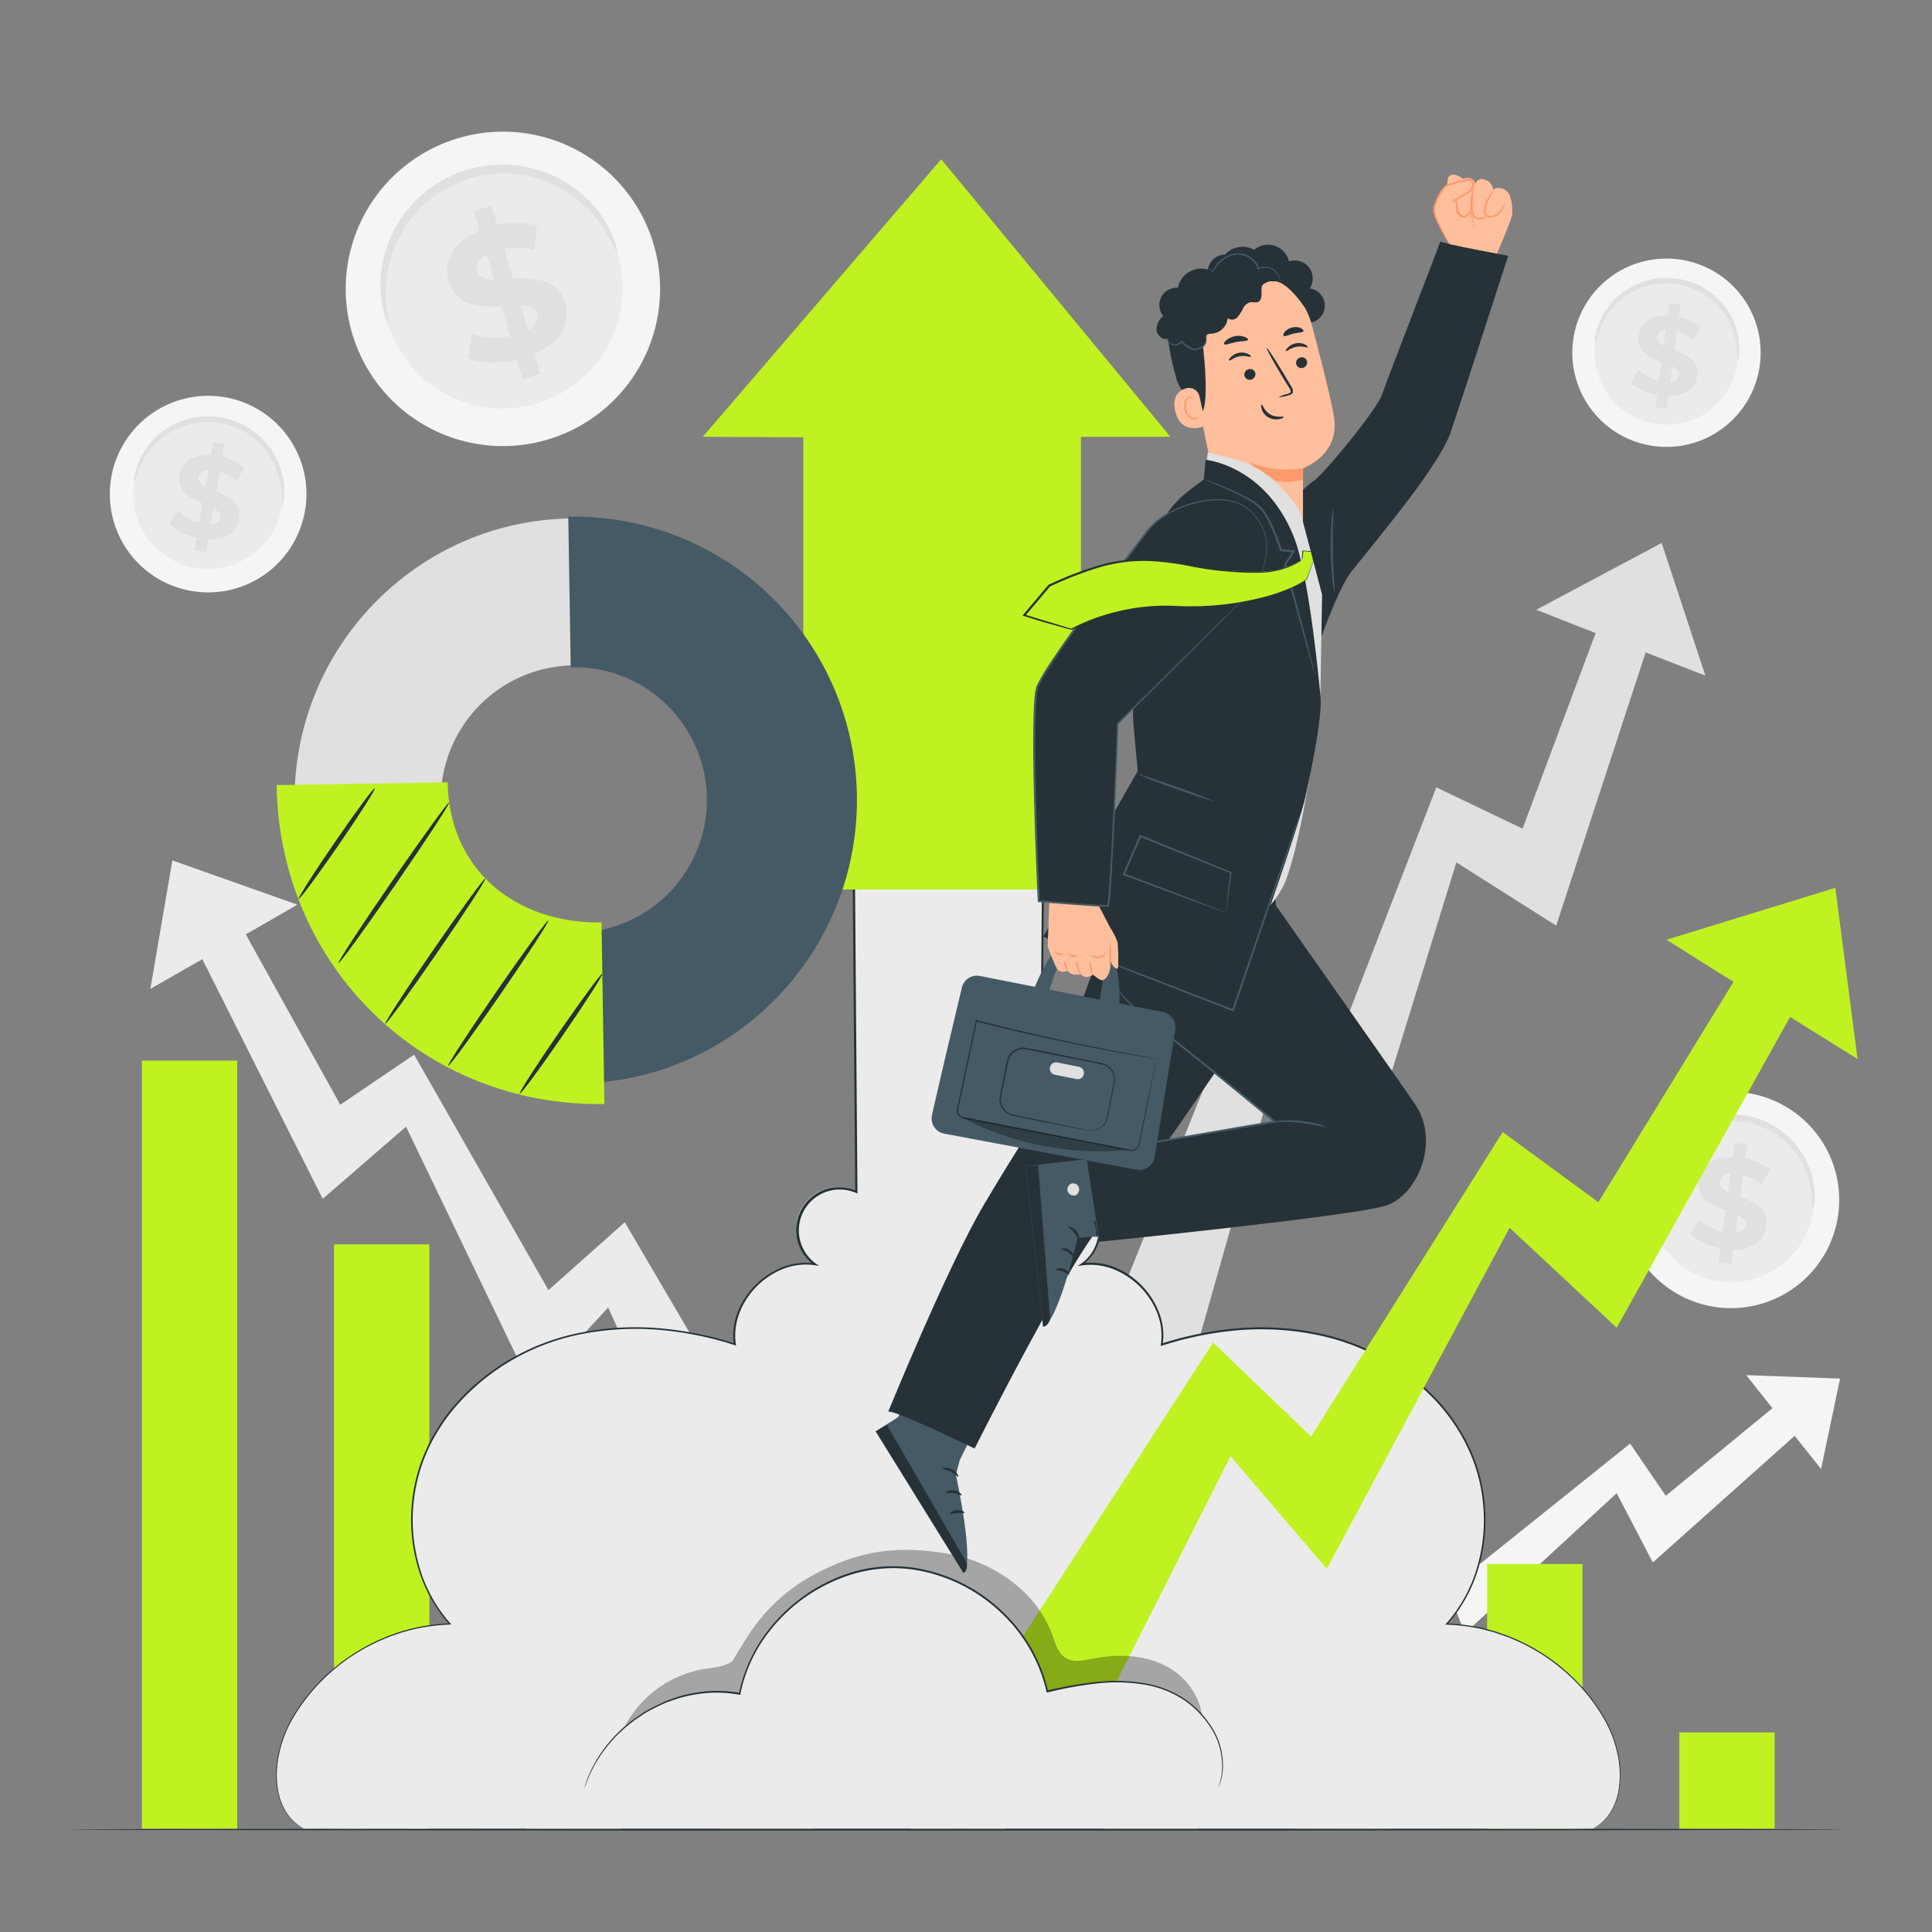 <svg xmlns="http://www.w3.org/2000/svg" viewBox="0 0 500 500"><rect x="0" y="0" width="500" height="500" fill="#808080" stroke="none"/><g id="freepik--background-complete--inject-108"><polygon points="44.61 222.67 76.94 234.12 68.79 238.85 46.19 251.76 38.92 255.93 44.61 222.67" style="fill:#ebebeb"></polygon><polygon points="185.39 400.15 205.53 391.02 161.69 316.32 141.94 333.89 107.18 272.95 88.06 285.9 56.95 229.81 45.53 234.64 83.51 310.26 105.08 291.59 137.82 359.6 157.39 338.38 185.39 400.15" style="fill:#ebebeb"></polygon><path d="M475.69,314.62a28,28,0,1,1-23.52-31.76A28,28,0,0,1,475.69,314.62Z" style="fill:#f5f5f5"></path><path d="M469.1,313.63a21.32,21.32,0,1,1-17.92-24.2A21.29,21.29,0,0,1,469.1,313.63Z" style="fill:#ebebeb"></path><path d="M469.2,313a12.68,12.68,0,0,1-.18-2.62,22.9,22.9,0,0,0-1.46-6.83,21.72,21.72,0,0,0-2.22-4.25,21.14,21.14,0,0,0-3.62-4.1,18.62,18.62,0,0,0-2.37-1.79,19.47,19.47,0,0,0-2.7-1.49,20.55,20.55,0,0,0-3-1.1,22.65,22.65,0,0,0-3.22-.64,21.45,21.45,0,0,0-3.29-.13,21.94,21.94,0,0,0-3.18.37,19.11,19.11,0,0,0-3,.82,19.58,19.58,0,0,0-2.72,1.18,21.43,21.43,0,0,0-4.48,3.15,22.29,22.29,0,0,0-3.15,3.61,23,23,0,0,0-3,6.3,12.57,12.57,0,0,1-.78,2.51,6.4,6.4,0,0,1,.16-2.66,19.83,19.83,0,0,1,2.67-6.78,21.82,21.82,0,0,1,3.18-4,21.36,21.36,0,0,1,4.7-3.49,20.59,20.59,0,0,1,2.89-1.33,21.89,21.89,0,0,1,3.2-.92,21.31,21.31,0,0,1,3.42-.42,22,22,0,0,1,7,.83,22.49,22.49,0,0,1,3.22,1.21,21.51,21.51,0,0,1,2.9,1.64,21.27,21.27,0,0,1,2.5,2,21.45,21.45,0,0,1,5.93,9.08,20,20,0,0,1,1,7.22A6.41,6.41,0,0,1,469.2,313Z" style="fill:#e0e0e0"></path><path d="M448.51,323.4l-.49,3.68-3.29-.45.49-3.58a15.74,15.74,0,0,1-7.83-3.74l2.35-3.76a13.36,13.36,0,0,0,6.06,3.19l.74-5.48c-3.53-1.38-7.43-3.15-6.8-7.85.47-3.48,3.41-6.13,8.68-6l.49-3.65,3.29.45-.48,3.58a14.93,14.93,0,0,1,6.39,2.91l-2.19,3.82a13.54,13.54,0,0,0-4.79-2.39l-.76,5.58c3.53,1.35,7.38,3.11,6.75,7.74C456.66,320.85,453.76,323.47,448.51,323.4Zm-1.31-15,.63-4.67c-1.8.16-2.62,1-2.76,2.1S445.81,307.77,447.2,308.43Zm4.58,8.68c.15-1.15-.72-1.9-2.06-2.59l-.62,4.54C450.79,318.92,451.63,318.16,451.78,317.11Z" style="fill:#e0e0e0"></path><path d="M455.39,94.86A24.37,24.37,0,1,1,434.9,67.19,24.34,24.34,0,0,1,455.39,94.86Z" style="fill:#f5f5f5"></path><path d="M449.66,94A18.58,18.58,0,1,1,434,72.92,18.55,18.55,0,0,1,449.66,94Z" style="fill:#ebebeb"></path><path d="M449.74,93.42a11.26,11.26,0,0,1-.16-2.28,19.61,19.61,0,0,0-1.27-6,18.8,18.8,0,0,0-1.93-3.7,19,19,0,0,0-3.16-3.58,16.3,16.3,0,0,0-2.06-1.55,16.65,16.65,0,0,0-2.35-1.3,18.41,18.41,0,0,0-2.61-1,20,20,0,0,0-2.81-.56,21.38,21.38,0,0,0-2.87-.11,17.79,17.79,0,0,0-2.76.33,15.8,15.8,0,0,0-2.6.71,16.66,16.66,0,0,0-2.36,1,18.32,18.32,0,0,0-3.9,2.74,19,19,0,0,0-2.74,3.15,19.47,19.47,0,0,0-2.63,5.49,11.24,11.24,0,0,1-.68,2.18,5.6,5.6,0,0,1,.14-2.32,17.43,17.43,0,0,1,2.32-5.9,18.88,18.88,0,0,1,2.77-3.45,18.51,18.51,0,0,1,4.1-3,17,17,0,0,1,2.52-1.16,17.83,17.83,0,0,1,2.78-.8,19.42,19.42,0,0,1,3-.37,21.39,21.39,0,0,1,3.09.11,20.08,20.08,0,0,1,3,.62,19,19,0,0,1,2.82,1,17.55,17.55,0,0,1,2.51,1.43,17.8,17.8,0,0,1,2.19,1.71,19,19,0,0,1,3.27,3.91,18.75,18.75,0,0,1,1.89,4,17.4,17.4,0,0,1,.88,6.28A5.59,5.59,0,0,1,449.74,93.42Z" style="fill:#e0e0e0"></path><path d="M431.72,102.5l-.43,3.21-2.86-.39.42-3.12A13.7,13.7,0,0,1,422,99l2.05-3.28a11.69,11.69,0,0,0,5.28,2.78l.64-4.78c-3.07-1.2-6.47-2.74-5.92-6.83.41-3,3-5.34,7.56-5.24l.43-3.18,2.86.39-.42,3.12a12.93,12.93,0,0,1,5.57,2.53l-1.9,3.33A11.89,11.89,0,0,0,434,85.7l-.66,4.87c3.08,1.17,6.42,2.71,5.88,6.74C438.81,100.29,436.29,102.57,431.72,102.5Zm-1.15-13,.55-4.07c-1.56.14-2.27.89-2.4,1.83S429.37,88.9,430.57,89.47Zm4,7.56c.14-1-.62-1.66-1.79-2.25l-.54,4C433.71,98.61,434.44,98,434.56,97Z" style="fill:#e0e0e0"></path><path d="M169.38,64a40.68,40.68,0,1,1-49.9-28.49A40.63,40.63,0,0,1,169.38,64Z" style="fill:#f5f5f5"></path><path d="M160,66.51A31,31,0,1,1,122,44.8,31,31,0,0,1,160,66.51Z" style="fill:#ebebeb"></path><path d="M159.78,65.57c-.18.06-.66-1.22-1.77-3.38A32.91,32.91,0,0,0,152.07,54a30.82,30.82,0,0,0-12.67-7.7,28.13,28.13,0,0,0-4.19-1,28.57,28.57,0,0,0-4.47-.4,30.44,30.44,0,0,0-4.64.29,32.31,32.31,0,0,0-4.67,1A33.17,33.17,0,0,0,117,48a30.53,30.53,0,0,0-4,2.35,29.39,29.39,0,0,0-3.48,2.83,29.79,29.79,0,0,0-2.92,3.17,31,31,0,0,0-4.12,6.82,31.36,31.36,0,0,0-2.07,6.65,32.88,32.88,0,0,0-.32,10.15c.29,2.41.61,3.74.43,3.79s-.75-1.2-1.34-3.63a28.56,28.56,0,0,1-.43-10.58,31.17,31.17,0,0,1,1.91-7.14,31.56,31.56,0,0,1,4.22-7.4,29.15,29.15,0,0,1,3.07-3.46,29.51,29.51,0,0,1,3.71-3.09,30.85,30.85,0,0,1,4.31-2.57,31.55,31.55,0,0,1,9.84-3,31.38,31.38,0,0,1,5-.28,29.26,29.26,0,0,1,4.81.49,30.6,30.6,0,0,1,4.48,1.14A31.41,31.41,0,0,1,147.71,48a31,31,0,0,1,5.58,4.85,28.81,28.81,0,0,1,5.57,9C159.73,64.16,159.91,65.53,159.78,65.57Z" style="fill:#e0e0e0"></path><path d="M138.36,91.57l1.49,5.19-4.63,1.33-1.45-5c-4.67,1-9.48.87-12.61-.39l.93-6.39A19.5,19.5,0,0,0,132,87l-2.22-7.74c-5.5.23-11.74.16-13.65-6.46-1.41-4.92.95-10.16,8-13.1l-1.48-5.14,4.63-1.33,1.45,5a21.81,21.81,0,0,1,10.22.12l-.67,6.37a19.82,19.82,0,0,0-7.79-.38l2.27,7.88c5.49-.27,11.63-.18,13.51,6.35C147.71,83.41,145.38,88.6,138.36,91.57ZM127.84,72.42,126,65.84c-2.3,1.26-2.88,2.88-2.44,4.41S125.62,72.35,127.84,72.42ZM139,81.29c-.46-1.62-2.06-2.11-4.25-2.24l1.83,6.4C138.78,84.27,139.45,82.78,139,81.29Z" style="fill:#e0e0e0"></path><path d="M78.87,132.56A25.44,25.44,0,1,1,58.6,102.88,25.41,25.41,0,0,1,78.87,132.56Z" style="fill:#f5f5f5"></path><path d="M72.93,131.43a19.39,19.39,0,1,1-15.45-22.62A19.37,19.37,0,0,1,72.93,131.43Z" style="fill:#ebebeb"></path><path d="M73,130.83a11.07,11.07,0,0,1-.07-2.38,20.48,20.48,0,0,0-1.1-6.26,19.12,19.12,0,0,0-5-7.79,16.72,16.72,0,0,0-2.09-1.71,17.94,17.94,0,0,0-2.4-1.44,18.76,18.76,0,0,0-2.69-1.11,21.29,21.29,0,0,0-2.91-.7,21.62,21.62,0,0,0-3-.23,19.65,19.65,0,0,0-2.89.23,18.54,18.54,0,0,0-2.74.64,18.29,18.29,0,0,0-2.5,1,19.33,19.33,0,0,0-7.17,5.88,20.32,20.32,0,0,0-2.95,5.62,12.16,12.16,0,0,1-.8,2.25A5.5,5.5,0,0,1,35,122.4a18,18,0,0,1,2.65-6.06,19.53,19.53,0,0,1,3-3.5,19.84,19.84,0,0,1,4.39-3,18.18,18.18,0,0,1,2.68-1.11,18.72,18.72,0,0,1,2.93-.72,19,19,0,0,1,3.13-.27A22,22,0,0,1,57,108a21.47,21.47,0,0,1,3.14.76A20,20,0,0,1,63,110a19.46,19.46,0,0,1,2.57,1.59,20.18,20.18,0,0,1,2.21,1.87,19.41,19.41,0,0,1,5.07,8.47,17.87,17.87,0,0,1,.66,6.59A5.87,5.87,0,0,1,73,130.83Z" style="fill:#e0e0e0"></path><path d="M53.88,139.59l-.58,3.33-3-.52.56-3.24a14.21,14.21,0,0,1-7-3.67l2.27-3.33a12.23,12.23,0,0,0,5.39,3.11l.87-5c-3.16-1.38-6.65-3.12-5.91-7.37.55-3.15,3.31-5.45,8.1-5.17l.57-3.29,3,.51-.56,3.24a13.63,13.63,0,0,1,5.71,2.87l-2.12,3.39a12.5,12.5,0,0,0-4.28-2.34l-.88,5c3.16,1.35,6.6,3.08,5.86,7.27C61.37,137.56,58.64,139.84,53.88,139.59Zm-.68-13.65.74-4.22c-1.64.09-2.41.84-2.59,1.82S52,125.3,53.2,125.94ZM57.06,134c.18-1-.58-1.75-1.78-2.42l-.72,4.1C56.11,135.6,56.89,134.94,57.06,134Z" style="fill:#e0e0e0"></path><polygon points="476.21 356.77 451.92 355.89 456.07 361.13 467.59 375.52 471.29 380.17 476.21 356.77" style="fill:#f5f5f5"></polygon><polygon points="337.18 437.03 326.29 425.77 374.65 387.97 383.09 404.69 421.87 373.6 431.1 387.11 466.22 358.26 472.49 364.42 427.75 404.36 418.4 386.43 379.09 422.71 371.73 403.63 337.18 437.03" style="fill:#f5f5f5"></polygon><polygon points="430.04 140.52 397.59 157.8 406.99 161.52 432.99 171.6 441.36 174.86 430.04 140.52" style="fill:#e0e0e0"></polygon><polygon points="309.07 351.02 286.27 344.56 320.85 258.41 344.58 273.88 371.72 203.77 394.04 214.45 418.09 150.06 430.97 153.35 402.74 239.55 376.91 223.19 353.03 300.48 328.91 281.1 309.07 351.02" style="fill:#e0e0e0"></polygon></g><g id="freepik--Floor--inject-108"><path d="M477.42,473.48c0,.15-102.79.27-229.57.27s-229.6-.12-229.6-.27,102.77-.26,229.6-.26S477.42,473.34,477.42,473.48Z" style="fill:#263238"></path></g><g id="freepik--chart-2--inject-108"><rect x="285.4" y="432.87" width="24.67" height="40.37" transform="translate(595.47 906.12) rotate(180)" style="fill:#C0F221"></rect><rect x="384.88" y="404.75" width="24.67" height="68.49" transform="translate(794.42 878) rotate(180)" style="fill:#C0F221"></rect><rect x="434.61" y="448.36" width="24.67" height="24.88" transform="translate(893.89 921.6) rotate(180)" style="fill:#C0F221"></rect><rect x="335.14" y="413.69" width="24.67" height="59.55" transform="translate(694.94 886.93) rotate(180)" style="fill:#C0F221"></rect><rect x="235.67" y="399.04" width="24.67" height="74.2" transform="translate(496 872.29) rotate(180)" style="fill:#C0F221"></rect><rect x="185.93" y="377.8" width="24.67" height="95.45" transform="translate(396.53 851.04) rotate(180)" style="fill:#C0F221"></rect><rect x="136.19" y="354.13" width="24.67" height="119.11" transform="translate(297.06 827.38) rotate(180)" style="fill:#C0F221"></rect><rect x="86.46" y="322.04" width="24.67" height="151.2" transform="translate(197.58 795.28) rotate(180)" style="fill:#C0F221"></rect><rect x="36.72" y="274.49" width="24.67" height="198.76" transform="translate(98.11 747.73) rotate(180)" style="fill:#C0F221"></rect></g><g id="freepik--Arrows--inject-108"><path d="M416.15,446.49a49.17,49.17,0,0,0-41.71-26.2c10.45-11.57,12.51-29.47,6.48-43.85s-19.3-25.11-34.2-29.73-31.19-3.54-46,1.24c1.73-11.24-9.52-22.47-20.76-20.72a10.82,10.82,0,0,0-10.63-18.76L270,226H221l.66,82.43A10.82,10.82,0,0,0,211,327.23c-11.24-1.75-22.49,9.48-20.77,20.72-14.84-4.78-31.14-5.87-46-1.24S116,362.05,110,376.44s-4,32.28,6.49,43.85a49.19,49.19,0,0,0-41.72,26.2c-4.56,8.92-5,22.09,3.88,26.75H412.27C421.14,468.58,420.72,455.41,416.15,446.49Z" style="fill:#ebebeb"></path><path d="M78.62,473.24l-1.19-.71a12.64,12.64,0,0,1-3-2.82,15.2,15.2,0,0,1-2.59-6.15,24.38,24.38,0,0,1,.11-9.19,31,31,0,0,1,4.26-10.78,47.17,47.17,0,0,1,8.91-10.7,49.78,49.78,0,0,1,13.54-8.73l2-.85,2.08-.73a22,22,0,0,1,2.14-.65c.73-.2,1.45-.43,2.2-.59a51.18,51.18,0,0,1,9.33-1.21l-.12.26a38.41,38.41,0,0,1-7.27-12.15,44.06,44.06,0,0,1,4.2-38.53,46,46,0,0,1,5.26-7,58.12,58.12,0,0,1,31.9-17.84,72.72,72.72,0,0,1,19.73-1.16,88.88,88.88,0,0,1,20.12,4l-.3.26a16.5,16.5,0,0,1,.86-8.06,20.66,20.66,0,0,1,11.53-11.88A16.65,16.65,0,0,1,211,327l-.18.44a11.07,11.07,0,0,1,10.87-19.19l-.35.23c-.22-26.25-.44-53.93-.67-82.43v-.26h49.52V226c-.23,28.43-.46,56-.67,82.43l-.35-.23a11.07,11.07,0,0,1,10.87,19.19l-.18-.44a16.54,16.54,0,0,1,8.54,1A20.62,20.62,0,0,1,300,339.78a16.45,16.45,0,0,1,.9,8.21l-.3-.26a88.88,88.88,0,0,1,20.12-4,72.9,72.9,0,0,1,19.7,1.15,58.25,58.25,0,0,1,31.89,17.79,47.26,47.26,0,0,1,5.27,7,44.24,44.24,0,0,1,3.84,7.58,43.18,43.18,0,0,1,2.27,7.95,46.33,46.33,0,0,1,.75,8,44,44,0,0,1-2.6,15,38.36,38.36,0,0,1-7.3,12.2l-.11-.26a51.29,51.29,0,0,1,9.34,1.21c.74.17,1.47.4,2.2.59a21.26,21.26,0,0,1,2.14.66l2.09.73,2,.85a49.76,49.76,0,0,1,13.56,8.74,47.63,47.63,0,0,1,8.9,10.71,31.21,31.21,0,0,1,4.25,10.78,24.49,24.49,0,0,1,.09,9.18,15.29,15.29,0,0,1-2.59,6.14,12.34,12.34,0,0,1-3,2.81c-.78.48-1.19.71-1.19.71l1.17-.75a12.65,12.65,0,0,0,2.91-2.82,15.26,15.26,0,0,0,2.53-6.12,24.46,24.46,0,0,0-.13-9.12,31,31,0,0,0-4.26-10.71,47.21,47.21,0,0,0-8.89-10.62,49.56,49.56,0,0,0-13.5-8.67l-2-.84-2.08-.72a21.9,21.9,0,0,0-2.13-.66c-.73-.19-1.45-.41-2.19-.58a51.52,51.52,0,0,0-9.28-1.19h-.33l.22-.25a38.14,38.14,0,0,0,7.21-12.1,43.65,43.65,0,0,0,2.56-14.91,47.47,47.47,0,0,0-.75-7.92,42.5,42.5,0,0,0-2.27-7.88,44.28,44.28,0,0,0-3.81-7.52A47.71,47.71,0,0,0,372,363a57.8,57.8,0,0,0-31.67-17.63,72.5,72.5,0,0,0-19.59-1.13,88.43,88.43,0,0,0-20,4l-.36.11.05-.37a16,16,0,0,0-.88-8,20.14,20.14,0,0,0-11.32-11.48,16.07,16.07,0,0,0-8.3-1l-1.05.17.88-.61a10.58,10.58,0,0,0-10.39-18.33l-.35.16v-.39c.21-26.41.42-54,.65-82.43l.26.26H221l.26-.26c.22,28.5.44,56.17.65,82.43v.39l-.36-.16A10.58,10.58,0,0,0,211.12,327l.88.61-1.06-.17a16.11,16.11,0,0,0-8.39,1,20,20,0,0,0-6.92,4.69c-3.87,4-6,9.54-5.19,14.73l.06.37-.36-.11a88,88,0,0,0-20-4,73,73,0,0,0-19.6,1.13A57.79,57.79,0,0,0,118.83,363a47.26,47.26,0,0,0-5.23,6.92,42.8,42.8,0,0,0-3.8,7.52,43.78,43.78,0,0,0-.42,30.68,38.29,38.29,0,0,0,7.2,12.06l.22.25h-.34a51.41,51.41,0,0,0-9.26,1.19c-.74.16-1.46.39-2.19.58s-1.43.39-2.13.65l-2.07.72-2,.84a49.51,49.51,0,0,0-13.5,8.65,47.81,47.81,0,0,0-8.9,10.62,31.24,31.24,0,0,0-4.27,10.71,24.54,24.54,0,0,0-.14,9.13,15.17,15.17,0,0,0,2.53,6.13,12.33,12.33,0,0,0,2.92,2.83Z" style="fill:#263238"></path><polygon points="181.88 113.04 243.59 41.21 302.89 113.04 279.75 113.04 279.75 230.2 207.91 230.2 207.91 113.17 181.88 113.04" style="fill:#C0F221"></polygon><polygon points="474.98 229.77 431.29 243.2 441.9 249.89 471.29 268.18 480.74 274.09 474.98 229.77" style="fill:#C0F221"></polygon><polygon points="277.82 457.14 251.49 443.98 313.94 347.46 339.3 371.77 388.9 292.97 413.66 311.14 458.15 238.57 473.11 245.56 418.4 343.62 390.69 317.75 343.37 406.02 318.47 376.89 277.82 457.14" style="fill:#C0F221"></polygon><g style="opacity:0.3"><path d="M303.59,432.26c-6-4-13.74-4.4-20.79-3-2.33.46-4.91,1.06-6.95-.15s-2.72-3.75-3.52-6c-4.12-11.32-15.42-19.08-27.31-21.06s-21.43-1-32.2,4.37a46.42,46.42,0,0,0-18.72,16.13c-1.61,2.41-4.54,7.32-4.54,7.32-2.15,1.58-5,1.69-7.64,2.12a28.6,28.6,0,0,0-22.73,21.4L310.25,451C313.09,444.36,309.58,436.23,303.59,432.26Z"></path></g><path d="M150.92,463.28c4.72-16.73,23.33-28.21,40.4-24.91,3.59-18.2,21-32.65,39.59-32.8s36.23,14,40.11,32.17c10.25-2.36,21.27-4.11,31.06-.26s17.28,15.33,13.23,25" style="fill:#ebebeb"></path><path d="M315.31,462.52s0-.1.08-.29.15-.47.26-.83A6.64,6.64,0,0,0,316,460a10.08,10.08,0,0,0,.27-1.93,18.51,18.51,0,0,0-3.64-12,24.46,24.46,0,0,0-6.48-6.27,26.21,26.21,0,0,0-9.86-3.8,44.85,44.85,0,0,0-12.05-.36A99.66,99.66,0,0,0,271.07,438l-.23,0,0-.23a40.44,40.44,0,0,0-11.55-20.19,42.15,42.15,0,0,0-22.86-11.36,36.64,36.64,0,0,0-16.24,1.31,43.17,43.17,0,0,0-23.58,18.25,38.79,38.79,0,0,0-5,12.61l0,.21-.22,0a32.89,32.89,0,0,0-11.05-.14,36,36,0,0,0-5,1.13l-2.33.81c-.78.25-1.48.64-2.21.94a42.58,42.58,0,0,0-4,2.11l-1.79,1.2-.88.59-.8.64-1.56,1.25c-.5.41-.94.88-1.4,1.3s-.9.84-1.3,1.28l-1.14,1.3a34.76,34.76,0,0,0-5.54,8.82c-.48,1.11-.73,2-1,2.58s-.33.89-.33.89.32-1.25,1.17-3.52a34.33,34.33,0,0,1,5.46-8.93l1.15-1.33c.4-.44.86-.85,1.3-1.29s.89-.9,1.4-1.32l1.56-1.27c.27-.22.53-.44.81-.65l.87-.6,1.81-1.22a41.91,41.91,0,0,1,4.06-2.15c.73-.31,1.44-.71,2.22-1l2.36-.83a36.08,36.08,0,0,1,5.07-1.16,33,33,0,0,1,11.2.1l-.26.18a39,39,0,0,1,5.06-12.78,43.08,43.08,0,0,1,9.89-11.08A43.6,43.6,0,0,1,220,407.05a37.07,37.07,0,0,1,16.47-1.32,42.52,42.52,0,0,1,23.13,11.5,40.94,40.94,0,0,1,11.66,20.47l-.29-.18a100.2,100.2,0,0,1,13.25-2.27,44.79,44.79,0,0,1,12.16.41,26.34,26.34,0,0,1,10,3.9,24.68,24.68,0,0,1,6.52,6.39,18.48,18.48,0,0,1,3.56,12.15,10.92,10.92,0,0,1-.31,1.95,7.21,7.21,0,0,1-.39,1.37c-.13.35-.23.62-.3.83A1.23,1.23,0,0,1,315.31,462.52Z" style="fill:#263238"></path></g><g id="freepik--chart-1--inject-108"><path d="M221.26,205.86c.64,40.17-31.37,73.37-71.35,74s-73-31.51-73.67-71.68,31.36-73.37,71.34-74S220.62,165.7,221.26,205.86Zm-107.18,1.73a34.67,34.67,0,1,0,34.11-35.39A34.78,34.78,0,0,0,114.08,207.59Z" style="fill:#e0e0e0"></path><path d="M221.26,205.86c.64,40.17-31.37,73.37-71.35,74l-.61-38a34.83,34.83,0,0,0-1.11-69.66l-.61-38C187.56,133.54,220.61,165.7,221.26,205.86Z" style="fill:#455a64"></path><path d="M149.42,280.38l-.62-39h.5a34.35,34.35,0,0,0,23.21-59,33.91,33.91,0,0,0-24.31-9.68h-.5l-.63-39h.5a73.26,73.26,0,0,1,74.19,72.16c.64,40.45-31.58,73.88-71.84,74.53Zm.39-38,.59,37c39.48-.91,71-33.78,70.36-73.5a72.27,72.27,0,0,0-72.67-71.19l.59,37a35.34,35.34,0,0,1,1.13,70.65Z" style="fill:#455a64"></path><path d="M156.42,285.72c-46.77.76-84.09-35.54-84.84-82.54l44.27-.71c.36,22.47,17.46,36.61,39.82,36.25Z" style="fill:#C0F221"></path><path d="M97,204c.28.19-3.9,6.76-9.34,14.65s-10.09,14.15-10.37,14,3.91-6.76,9.35-14.66S96.73,203.76,97,204Z" style="fill:#263238"></path><path d="M116.26,207.65c.28.2-5.91,9.67-13.82,21.16s-14.57,20.64-14.85,20.45,5.91-9.66,13.83-21.15S116,207.46,116.26,207.65Z" style="fill:#263238"></path><path d="M125.62,227.34c.29.19-5.29,8.77-12.44,19.15S100,265.13,99.72,264.94s5.29-8.77,12.44-19.15S125.34,227.14,125.62,227.34Z" style="fill:#263238"></path><path d="M141.92,238.23c.28.19-5.29,8.76-12.44,19.15S116.3,276,116,275.83s5.29-8.77,12.45-19.16S141.64,238,141.92,238.23Z" style="fill:#263238"></path><path d="M155.88,252c.29.2-4.27,7.29-10.16,15.85S134.81,283.23,134.53,283s4.27-7.29,10.17-15.85S155.6,251.85,155.88,252Z" style="fill:#263238"></path></g><g id="freepik--Character--inject-108"><path d="M386.76,67.16s4.37-10.06,4.58-11.64-.22-5.07-1.35-6a3.07,3.07,0,0,0-3.6-.49,3,3,0,0,0-2.4-2.61A1.63,1.63,0,0,0,381.82,48a1.92,1.92,0,0,0-1.52-1.94,2.88,2.88,0,0,0-1.7.25s-2.13-1.9-3.56-.72.22,19.51.22,19.51Z" style="fill:#ffbf9d"></path><path d="M375,63s-3.9-6.71-3.88-8.54,2.21-6,3.43-6.5,6-1.61,6-1.61,2,1.85-.95,3.68L376.26,52s5.36,1.79,5.19,7.27" style="fill:#ffbf9d"></path><path d="M381.45,59.22a13.57,13.57,0,0,0-.5-2.54,7.32,7.32,0,0,0-1.57-2.46,8.85,8.85,0,0,0-3.19-2.06l-.45-.17.41-.23,3.4-2a3.09,3.09,0,0,0,1.31-1.44,1.75,1.75,0,0,0-.48-1.79l.23.06-2.57.61-2,.53c-.33.1-.66.19-1,.3a3.86,3.86,0,0,0-.45.17,2.3,2.3,0,0,0-.35.25,11.18,11.18,0,0,0-2,3.13,11.07,11.07,0,0,0-.65,1.63,3.67,3.67,0,0,0-.21,1.57,14.73,14.73,0,0,0,1,2.81c.76,1.69,1.46,3,1.93,3.95A12.14,12.14,0,0,1,375,63a8.54,8.54,0,0,1-.88-1.35c-.52-.9-1.27-2.21-2.08-3.9a14.06,14.06,0,0,1-1.09-2.89,3.94,3.94,0,0,1,.19-1.77,14.93,14.93,0,0,1,.65-1.71,11.43,11.43,0,0,1,2.14-3.3,2.32,2.32,0,0,1,.47-.33,4.73,4.73,0,0,1,.5-.2c.33-.11.67-.21,1-.3q1-.28,2-.54l2.59-.61.14,0,.09.09a2.26,2.26,0,0,1,.61,2.34,3.61,3.61,0,0,1-1.53,1.69l-3.45,1.92,0-.4a9,9,0,0,1,3.3,2.23,7.1,7.1,0,0,1,1.56,2.63,6.13,6.13,0,0,1,.24,1.1,3.7,3.7,0,0,1,.06.83A2.66,2.66,0,0,1,381.45,59.22Z" style="fill:#ff9a6c"></path><path d="M381.42,48.13a17.34,17.34,0,0,0-.57,6A3,3,0,0,0,381.5,56a2,2,0,0,0,1.8.52,3.25,3.25,0,0,0,1.67-1" style="fill:#ffbf9d"></path><path d="M385,55.6s-.32.69-1.43,1.09a2.27,2.27,0,0,1-2-.3,3,3,0,0,1-.94-2.28,11.91,11.91,0,0,1,.84-6,34.49,34.49,0,0,0-.32,5.94,2.66,2.66,0,0,0,.72,1.94,2,2,0,0,0,1.62.33A7.23,7.23,0,0,0,385,55.6Z" style="fill:#ff9a6c"></path><path d="M377.13,51.75a4.06,4.06,0,0,0-.16,2.19,2.25,2.25,0,0,0,1.53,2.13c.76.18,1.74-.83,2.19-1.89" style="fill:#ffbf9d"></path><path d="M380.69,54.18c.05,0,0,.5-.47,1.13a2.81,2.81,0,0,1-1,.92,1.24,1.24,0,0,1-.91,0,1.94,1.94,0,0,1-.79-.5,2.7,2.7,0,0,1-.72-1.54,12.57,12.57,0,0,1,0-1.32c0-.79.37-1.19.41-1.16s-.09.47,0,1.16l.14,1.25a2.47,2.47,0,0,0,.62,1.25,1.67,1.67,0,0,0,.58.38.75.75,0,0,0,.57,0,2.68,2.68,0,0,0,.93-.7C380.41,54.56,380.61,54.15,380.69,54.18Z" style="fill:#ff9a6c"></path><path d="M386.75,49.12a10.19,10.19,0,0,0-2.33,4.2,2.34,2.34,0,0,0,.33,2.38,2.11,2.11,0,0,0,2.47-.09,4.93,4.93,0,0,0,2.22-3.24" style="fill:#ffbf9d"></path><path d="M389.44,52.37a3.11,3.11,0,0,1-.64,2,4.76,4.76,0,0,1-1.69,1.6,3,3,0,0,1-1.38.37,1.67,1.67,0,0,1-1.42-.74,2.3,2.3,0,0,1-.29-1.53,5.75,5.75,0,0,1,.33-1.33,9.32,9.32,0,0,1,1-2,4.51,4.51,0,0,1,1.39-1.55c.06.06-.47.65-1.08,1.74a10.63,10.63,0,0,0-.86,2,5.11,5.11,0,0,0-.28,1.23,1.94,1.94,0,0,0,.21,1.2c.45.71,1.48.57,2.15.22a4.69,4.69,0,0,0,1.6-1.38A11.89,11.89,0,0,0,389.44,52.37Z" style="fill:#ff9a6c"></path><path d="M332.47,131.59s5.42-5.85,7.56-7.16,16.24-18.12,17.73-22.54,15.32-39.93,15-39.45,17.56,3.75,17.56,3.75-13.25,41-14.87,45.64c-2.92,8.49-17.39,25.68-25.63,36-3.52,4.39-8.38,18.45-8.38,18.45Z" style="fill:#263238"></path><path d="M345.39,153.64a17.61,17.61,0,0,1-.51-3.21c-.23-2-.44-4.76-.49-7.82s.06-5.84.22-7.84a19,19,0,0,1,.4-3.23,22.87,22.87,0,0,1,0,3.25c-.07,2-.12,4.76-.07,7.81s.2,5.8.34,7.8A22.28,22.28,0,0,1,345.39,153.64Z" style="fill:#455a64"></path><path d="M256,362.36l-7.62,15.53-1,3.8s5.09,23.07,1.91,25.35l-22.68-36.61,5.84-3.68,7.27-15.52Z" style="fill:#455a64"></path><path d="M226.67,370.43l2.87-1.65,20.67,35.72s.34,2.05-.86,2.54Z" style="fill:#263238"></path><path d="M248,382.17c-.18.1-.81-.74-1.9-1.29s-2.09-.56-2.12-.77,1.11-.55,2.41.13S248.16,382.11,248,382.17Z" style="fill:#263238"></path><path d="M248.86,387c-.14.14-.91-.45-2-.62s-2,.14-2.06,0,.79-.9,2.14-.67S249,386.84,248.86,387Z" style="fill:#263238"></path><path d="M245.86,391.84c-.14-.14.56-.92,1.77-1s2.09.49,2,.65-.91,0-1.9.07S246,392,245.86,391.84Z" style="fill:#263238"></path><path d="M333.72,248.11c-.74,1.76-39,60.33-46.85,66.84s-34.64,59.93-34.64,59.93-21.89-10.61-22.38-9.46,15.35-37.71,24.8-53.67,13.86-22.13,13.86-22.13l18.8-50.13s.39-16.51,2.8-22.93,9.49-12,9.49-12Z" style="fill:#263238"></path><path d="M299.26,318.89l-20.35,1.46s-5.22,22.29-9,22.95l-4.48-41.5,31.6-3.64Z" style="fill:#455a64"></path><path d="M279.24,307.33a1.61,1.61,0,0,0-2-1,1.65,1.65,0,0,0-.92,2,1.7,1.7,0,0,0,2.08,1,1.73,1.73,0,0,0,.73-2.22" style="fill:#e0e0e0"></path><path d="M265.48,301.8l3.2-.23,3.09,39.87s-.56,1.93-1.81,1.86Z" style="fill:#263238"></path><path d="M279.19,321c-.2,0-.39-1-1.12-1.92s-1.59-1.37-1.53-1.57,1.2,0,2.06,1.13S279.37,321,279.19,321Z" style="fill:#263238"></path><path d="M278,325.54c-.18.06-.6-.78-1.49-1.38s-1.77-.7-1.78-.9,1.06-.45,2.15.31S278.13,325.51,278,325.54Z" style="fill:#263238"></path><path d="M273.28,328.55c-.06-.18.87-.57,2-.16s1.62,1.3,1.47,1.41-.77-.42-1.69-.74S273.32,328.75,273.28,328.55Z" style="fill:#263238"></path><path d="M283.78,320.12c-.18-.06,0-1-.21-2.16s-.64-2-.49-2.12.94.66,1.15,2S284,320.2,283.78,320.12Z" style="fill:#263238"></path><path d="M281.44,232.75s-.05,19.52,8.81,26.11,39.58,31.39,39.58,31.39l-49.05,8.38,3.67,22.74s66.21-6.68,74.31-9.39,13.93-16.42,7.59-26c-3.19-4.78-36.15-51.64-36.15-51.64l-1-12.57-41.55,2.62Z" style="fill:#263238"></path><path d="M284.45,321.37a2.08,2.08,0,0,1-.09-.39c-.06-.3-.13-.69-.22-1.18-.19-1.07-.45-2.58-.78-4.52-.66-4-1.61-9.64-2.77-16.62l0-.19.19,0,44.78-7.72,4.25-.73-.12.46c-6.91-5.71-13.48-11.09-19.47-15.92l-8.52-6.8c-2.67-2.11-5.24-4-7.36-6a50.54,50.54,0,0,1-8.73-10.48,31.06,31.06,0,0,1-1.77-3.26c-.19-.38-.31-.68-.39-.88a1.1,1.1,0,0,1-.1-.31,1.71,1.71,0,0,1,.15.29c.09.2.23.49.43.86a35.41,35.41,0,0,0,1.84,3.19,52.47,52.47,0,0,0,8.81,10.33c2.12,1.95,4.69,3.81,7.37,5.92s5.56,4.36,8.56,6.76c6,4.82,12.6,10.18,19.51,15.89l.44.36-.56.09-4.25.73-44.8,7.59.16-.22c1.09,7,2,12.68,2.59,16.64.29,1.95.52,3.47.68,4.54.07.5.12.89.16,1.19A1.72,1.72,0,0,1,284.45,321.37Z" style="fill:#455a64"></path><path d="M343.06,291.66c0,.15-2.91-.7-6.55-1.08s-6.63-.17-6.64-.33a6.53,6.53,0,0,1,1.95-.29,28,28,0,0,1,4.74.11,26.87,26.87,0,0,1,4.66.89A6,6,0,0,1,343.06,291.66Z" style="fill:#455a64"></path><path d="M312.78,69A4.57,4.57,0,0,1,317,65.88a6.22,6.22,0,0,1,7.58-1.23,5.55,5.55,0,0,1,9,3,4.75,4.75,0,0,1,5.2,1.55,4.81,4.81,0,0,1,.19,5.45,4.48,4.48,0,0,1-.29,8.91L314.53,74A4.6,4.6,0,0,1,312.78,69Z" style="fill:#263238"></path><path d="M339.5,84.06a19,19,0,0,0-21.66-13.83l-1,.17c-10.27,2.5-11.8,12.71-9,23L315.81,132h0l19.1,11.35,2.3-8.43,0-13.74s9.7-3.37,8-13.43C344.36,102.84,341.86,93,339.5,84.06Z" style="fill:#ffbf9d"></path><path d="M337.26,121.1a24.53,24.53,0,0,1-13.77-1.47s3.91,7.22,13.7,4.5Z" style="fill:#ff9a6c"></path><path d="M338.26,93.52a1.44,1.44,0,0,1-1.11,1.69,1.38,1.38,0,0,1-1.7-1,1.45,1.45,0,0,1,1.11-1.7A1.38,1.38,0,0,1,338.26,93.52Z" style="fill:#263238"></path><path d="M338.45,89.85c-.15.22-1.37-.39-2.9-.1S333,91,332.83,90.85s0-.44.45-.89a3.88,3.88,0,0,1,2.13-1.11,3.77,3.77,0,0,1,2.35.32C338.3,89.44,338.52,89.75,338.45,89.85Z" style="fill:#263238"></path><path d="M324.87,96.54a1.45,1.45,0,0,1-1.11,1.7,1.39,1.39,0,0,1-1.7-1,1.44,1.44,0,0,1,1.11-1.69A1.38,1.38,0,0,1,324.87,96.54Z" style="fill:#263238"></path><path d="M323.74,92.3c-.15.22-1.37-.38-2.9-.1s-2.52,1.26-2.72,1.1,0-.44.44-.89a4,4,0,0,1,2.14-1.11,3.78,3.78,0,0,1,2.35.32C323.59,91.9,323.81,92.2,323.74,92.3Z" style="fill:#263238"></path><path d="M330.86,102.82a10,10,0,0,1,2.41-.91c.39-.11.74-.25.76-.53a2,2,0,0,0-.47-1.12l-1.71-2.79c-2.38-4-4.18-7.28-4-7.38s2.22,3.06,4.6,7c.58,1,1.14,1.92,1.66,2.82a2.34,2.34,0,0,1,.49,1.51,1,1,0,0,1-.54.69,2.62,2.62,0,0,1-.65.22A10.77,10.77,0,0,1,330.86,102.82Z" style="fill:#263238"></path><path d="M326.54,104.71c.25-.06.56,1.61,2.2,2.54s3.38.42,3.43.65-.33.4-1.08.56a4.24,4.24,0,0,1-2.85-.45,3.72,3.72,0,0,1-1.73-2.16C326.32,105.16,326.43,104.72,326.54,104.71Z" style="fill:#263238"></path><path d="M323,87.89c-.11.44-1.5.32-3.1.64s-2.88.89-3.11.52c-.11-.17.09-.59.59-1A4.9,4.9,0,0,1,319.61,87a4.6,4.6,0,0,1,2.46.18C322.68,87.37,323,87.69,323,87.89Z" style="fill:#263238"></path><path d="M337.33,85.69c-.17.41-1.3.33-2.56.65s-2.24.85-2.58.55c-.15-.14-.08-.53.3-1a3.79,3.79,0,0,1,4.14-1C337.16,85.17,337.4,85.49,337.33,85.69Z" style="fill:#263238"></path><path d="M337.7,79.63s-3.77-5.81-7.05-6.72c-4-1.12-4.81,3.2-8.47,2.85s-7.44-1.42-10.51,1.93c-3.35,3.67-1.15,5.41-.58,9.91,2.3,18.23,0,23.94-2.52,15.6-.27-.91-3-1.19-4.08-5.06-1.42-5-2.74-11.17-2.26-15,.4-3.23,1.74-5.65,4.43-8.54,4.23-4.57,10.95-5.87,15.6-6.24S336.69,71.69,337.7,79.63Z" style="fill:#263238"></path><path d="M310.42,102.58a2.76,2.76,0,0,0-3.4-2.09c-1.83.51-3.71,2-2.89,5.8,1.47,6.82,8,3.95,7.95,3.75S311.06,105.43,310.42,102.58Z" style="fill:#ffbf9d"></path><path d="M310.05,107.79s-.1.11-.28.25a1.21,1.21,0,0,1-.88.2A3,3,0,0,1,307,105.9a4,4,0,0,1,0-1.78,1.39,1.39,0,0,1,.69-1.1.62.62,0,0,1,.77.18c.13.17.12.31.15.32s.12-.15,0-.42a.79.79,0,0,0-.36-.37.9.9,0,0,0-.69,0,1.72,1.72,0,0,0-1,1.32,4.18,4.18,0,0,0,0,2,3.17,3.17,0,0,0,2.36,2.58,1.28,1.28,0,0,0,1-.42C310.07,108,310.08,107.8,310.05,107.79Z" style="fill:#ff9a6c"></path><path d="M306.87,89.49a6.54,6.54,0,0,0,3.14.82,2.27,2.27,0,0,0,2.18-2c0-.49-.22-1,0-1.45s1-.49,1.59-.53a4.43,4.43,0,0,0,3.95-4,1.84,1.84,0,0,0,2.49-.21,10.16,10.16,0,0,0,1.5-2.34,2.82,2.82,0,0,1,2.13-1.6,6.65,6.65,0,0,0,1.54.06c.88-.24,1.13-1.38,1.1-2.3s-.11-2,.56-2.6a3.56,3.56,0,0,1,2.43-.51c.84,0,1.87-.42,1.94-1.27a1.68,1.68,0,0,0-.53-1.19,4.47,4.47,0,0,0-5.53-.73,6.06,6.06,0,0,0-11.21.83,6.15,6.15,0,0,0-9.31,4,4.56,4.56,0,0,0-4.32,2.41,4.64,4.64,0,0,0,.52,4.94,4.25,4.25,0,0,0-1.69,3.77c.23,1.42,1.86,2.59,3.16,2a2.6,2.6,0,0,0,1.54,3,2.57,2.57,0,0,0,3.12-1.37" style="fill:#263238"></path><path d="M302,87.62a1.73,1.73,0,0,0,.67,1.25,2.23,2.23,0,0,0,1.51.57,2.43,2.43,0,0,0,1.85-.92h-.3A6.86,6.86,0,0,0,307.42,90a4,4,0,0,0,1.39.55,2.68,2.68,0,0,0,1.39-.12A2.75,2.75,0,0,0,312,88.93a4.08,4.08,0,0,0,.29-1.53c0-.37,0-.57-.05-.57a2.1,2.1,0,0,0-.11.55,4.5,4.5,0,0,1-.39,1.42,2.81,2.81,0,0,1-4.08.85A7.15,7.15,0,0,1,306,88.28l-.16-.18-.14.19a2.11,2.11,0,0,1-1.55.82,2,2,0,0,1-1.35-.43A3.37,3.37,0,0,1,302,87.62Z" style="fill:#455a64"></path><path d="M312.07,69.61s.19,0,.51.09a2.37,2.37,0,0,1,1.23.71l.1.12.07-.15a8.72,8.72,0,0,1,2.82-3.28A6.53,6.53,0,0,1,319.37,66a5.51,5.51,0,0,1,3,.3,5.74,5.74,0,0,1,2,1.33,4.77,4.77,0,0,1,1.13,1.93l.06.22.2-.1a3.79,3.79,0,0,1,4.75,1.22,5,5,0,0,1,.79,2,1.36,1.36,0,0,0,0-.58,3.83,3.83,0,0,0-.6-1.5,3.88,3.88,0,0,0-1.93-1.56,4.11,4.11,0,0,0-3.16.13l.25.12a4.93,4.93,0,0,0-1.2-2.11,6.05,6.05,0,0,0-5.41-1.75,7.05,7.05,0,0,0-2.7,1.18,8.42,8.42,0,0,0-2.81,3.48l.18,0a2.42,2.42,0,0,0-1.37-.68C312.25,69.54,312.07,69.59,312.07,69.61Z" style="fill:#455a64"></path><path d="M323.47,236.31c.95.08,4.2,1.23,8.42-6.58S340.16,193,340.16,193Z" style="fill:#e0e0e0"></path><path d="M341.68,181.85l.48-27.95-5.62-21.39s-3.93-6.16-8.22-9.29a26.35,26.35,0,0,0-9.31-4.56l-6.44-1.56-.69,5.34,18.69,21.44Z" style="fill:#e0e0e0"></path><path d="M312,119s15.38,1.32,22.82,19.91c4,10,6.43,36.75,6.9,40.93s-1.1,13.77-3.95,26.69c-.56,2.51-2.57,9.11-8.05,25.12-5.87,17.12-10.55,29.76-10.55,29.76l-49.18-19,24.46-42.9s-1.29-13.22-1.23-14.48c.47-9.83-1.44-15.36,1.81-34.25a46.82,46.82,0,0,1,5.85-16c3.1-5.21,5.39-6.77,10.65-10.69Z" style="fill:#263238"></path><polygon points="317.26 236.18 318.56 225.81 295.11 216.3 290.83 226.21 317.26 236.18" style="fill:#263238"></polygon><path d="M317.26,236.18l-.53-.23-1.5-.6-5.53-2.16L290.92,226l.15.34,3.64-8.39.65-1.52-.35.15L318.49,226l-.11-.19c-.35,3.15-.64,5.72-.84,7.55-.09.87-.16,1.56-.22,2.09s-.07.74-.06.75a4.34,4.34,0,0,0,.12-.67c.08-.51.18-1.18.3-2,.26-1.86.62-4.46,1.06-7.66l0-.14-.13-.05-23.42-9.59L295,216l-.1.24c-.21.5-.43,1-.65,1.51-1.26,2.92-2.48,5.75-3.62,8.41l-.11.25.25.09,19.06,7.06,5.51,2,1.46.52A2.54,2.54,0,0,0,317.26,236.18Z" style="fill:#455a64"></path><path d="M336.7,210a1.49,1.49,0,0,1-.07.27l-.24.77-1,3c-.87,2.61-2.1,6.32-3.63,10.88l-12.15,35.84-.26.76-.09.26-.25-.1-34.78-13.53-10.49-4.15-2.84-1.15-.73-.31-.25-.13.27.08.75.26,2.87,1.06,10.55,4,34.83,13.4-.34.16c.09-.24.17-.5.26-.76,4.8-14,9.15-26.6,12.31-35.8,1.58-4.54,2.87-8.23,3.78-10.83L336.3,211c.11-.31.21-.56.28-.76S336.69,210,336.7,210Z" style="fill:#455a64"></path><path d="M264.41,264.76s5.81-18.93,10.76-20.22,11.49-1.49,12.64,1.74a34.71,34.71,0,0,1,1.9,12.68,74.4,74.4,0,0,1-1.95,11.76l-5.05-1.57s4-19.22,2.93-22.37-9.41-2.39-10.94.88-6.39,18.3-6.39,18.3Z" style="fill:#455a64"></path><path d="M241.2,288.58c1.77-7.93,5.91-25.37,7.74-33a4,4,0,0,1,4.66-3L301,261.92a4,4,0,0,1,3.17,4.57l-5.35,32.94a4,4,0,0,1-4.69,3.29l-49.75-9.33A4,4,0,0,1,241.2,288.58Z" style="fill:#455a64"></path><path d="M299.29,274.06l-.06.35c-.05.25-.11.61-.2,1.06-.18.95-.45,2.32-.8,4.09l-3,15.11-.24,1.22a2.34,2.34,0,0,1-.52,1.2,2.23,2.23,0,0,1-1.15.71,2.83,2.83,0,0,1-1.36-.06l-5.42-1.05-12-2.31-13.21-2.57-7-1.36-3.57-.7-.9-.17a4.25,4.25,0,0,1-.93-.24,2.22,2.22,0,0,1-1.26-1.49,2.27,2.27,0,0,1,0-.86c0-.29.11-.53.16-.79l.33-1.55.66-3.07c.43-2,.86-4,1.28-6q1.28-5.93,2.45-11.41l0-.17.17,0c13.47,3.45,25.12,5.91,33.38,7.54,4.14.81,7.43,1.42,9.68,1.83l2.6.48.65.13.22.05-.24,0-.67-.1-2.58-.42c-2.26-.38-5.55-.95-9.69-1.74-8.29-1.56-19.95-4-33.44-7.41l.21-.13c-.77,3.65-1.59,7.47-2.43,11.42-.42,2-.85,4-1.28,6-.22,1-.44,2-.66,3.07l-.33,1.54a3.09,3.09,0,0,0-.12,1.49,1.91,1.91,0,0,0,1.05,1.25,3.61,3.61,0,0,0,.86.21l.9.18,3.57.7,7,1.36,13.22,2.59,12,2.35,5.42,1.07a2.63,2.63,0,0,0,1.24.06,1.93,1.93,0,0,0,1-.61,2.1,2.1,0,0,0,.46-1.08c.09-.41.17-.81.25-1.2,1.31-6.34,2.38-11.46,3.11-15,.38-1.77.67-3.15.87-4.1.1-.46.18-.82.23-1.08S299.29,274.06,299.29,274.06Z" style="fill:#263238"></path><path d="M281.62,292.49s.29.05.85.05a4.28,4.28,0,0,0,2.27-.74,4.4,4.4,0,0,0,1.82-3.23c.29-1.49.63-3.18,1-5.05.19-.94.38-1.92.58-2.94a4.24,4.24,0,0,0-.29-3.06,4,4,0,0,0-2.53-2c-1.14-.25-2.37-.48-3.6-.73l-16.09-3.22a4,4,0,0,0-3.74,1.23,3.84,3.84,0,0,0-.93,1.77l-.42,2-.8,4q-.19,1-.39,1.92a16.48,16.48,0,0,0-.32,1.86,4,4,0,0,0,1.3,3.17,4.12,4.12,0,0,0,1.46.84c.52.16,1.11.25,1.65.37l6.11,1.25,8.85,1.84,2.4.52.62.14.21.06-.22,0-.63-.11-2.41-.45-8.87-1.73L263.37,289c-.55-.12-1.1-.19-1.69-.36a4.23,4.23,0,0,1-1.57-.91,4.31,4.31,0,0,1-1.43-3.42,17.31,17.31,0,0,1,.33-1.91c.13-.63.25-1.27.38-1.92.26-1.29.53-2.61.8-4,.13-.67.27-1.35.41-2a4.33,4.33,0,0,1,1-1.93,4.39,4.39,0,0,1,4.08-1.35l16.09,3.25c1.23.26,2.43.48,3.61.75a4.3,4.3,0,0,1,2.72,2.21,4.53,4.53,0,0,1,.29,3.26c-.21,1-.41,2-.6,2.93-.38,1.86-.73,3.55-1,5-.08.37-.15.73-.25,1.08a4.2,4.2,0,0,1-.44.93,4.07,4.07,0,0,1-1.25,1.29,4.21,4.21,0,0,1-2.35.7A3.22,3.22,0,0,1,281.62,292.49Z" style="fill:#263238"></path><g style="opacity:0.3"><path d="M248.79,289.14a77.17,77.17,0,0,0,43.41,8.43Z"></path></g><path d="M278.56,279.26,273,278.14a1.62,1.62,0,0,1-1.27-1.91h0a1.63,1.63,0,0,1,1.9-1.27l5.59,1.13a1.61,1.61,0,0,1,1.27,1.9h0A1.61,1.61,0,0,1,278.56,279.26Z" style="fill:#e0e0e0"></path><path d="M287.44,240.29a16.69,16.69,0,0,1,1.78,3.57,47.34,47.34,0,0,1,.12,6.77s-1.17.59-2.12-2.55a25.49,25.49,0,0,1-1.07-4.64Z" style="fill:#ffbf9d"></path><path d="M287.29,250.34l.22-9.91-3.82-7.33-12.12-.23-.43,12s1.78,5.15,2.63,6.12,2.55.25,2.55.25c.91,1.44,3.43.91,3.43.91,1.23,1.47,3.15.09,3.15.09s1.68,1.54,2.45,1.44a1.5,1.5,0,0,0,.82-.52A4.32,4.32,0,0,0,287.29,250.34Z" style="fill:#ffbf9d"></path><path d="M275.39,248.68c.11,0,.4.49.63,1.18s.34,1.29.22,1.33-.4-.5-.63-1.19S275.27,248.72,275.39,248.68Z" style="fill:#ff9a6c"></path><path d="M278.53,248.53a6.33,6.33,0,0,1,.63,1.84,6.52,6.52,0,0,1,.47,1.89,3.57,3.57,0,0,1-.89-1.76A3.52,3.52,0,0,1,278.53,248.53Z" style="fill:#ff9a6c"></path><path d="M282.11,248.85c.13,0,.22.76.4,1.67s.35,1.65.23,1.7-.49-.66-.67-1.62S282,248.85,282.11,248.85Z" style="fill:#ff9a6c"></path><path d="M287.37,243.54a16.94,16.94,0,0,1,.17,3.77,16.41,16.41,0,0,1-.27,3.75,32.23,32.23,0,0,1,.1-7.52Z" style="fill:#ff9a6c"></path><path d="M275.21,246.69s0,.18-.26.31a1.34,1.34,0,0,1-.95.15,1.36,1.36,0,0,1-.82-.52c-.15-.2-.16-.37-.11-.39s.44.37,1,.48S275.14,246.59,275.21,246.69Z" style="fill:#ff9a6c"></path><path d="M278.87,247.29s-.07.18-.31.3a1.77,1.77,0,0,1-1,.1,1.68,1.68,0,0,1-.91-.49c-.18-.21-.22-.37-.18-.41s.51.35,1.17.47S278.81,247.18,278.87,247.29Z" style="fill:#ff9a6c"></path><path d="M285.88,246.56c0-.06.28.26,0,.69a2.16,2.16,0,0,1-1.49.71,2.61,2.61,0,0,1-1.58-.36c-.35-.23-.49-.46-.45-.5a5.21,5.21,0,0,0,2,.42,2.38,2.38,0,0,0,1.29-.47C285.88,246.82,285.82,246.58,285.88,246.56Z" style="fill:#ff9a6c"></path><path d="M323.61,153.35c-4.76,5-34.32,34-34.32,34s-1.71,46.9-2.57,47.1-17.85-1.19-17.85-1.19-2.38-49.72-.4-55.39,27.26-38.82,27.81-39.51,3.45-5.76,13.12-8.25c11.33-2.9,16.09,2.53,18,8.1,1.64,4.8-1.49,12.26-3,14.26A9.5,9.5,0,0,1,323.61,153.35Z" style="fill:#263238"></path><path d="M323.61,153.35s.14-.2.44-.55a8.3,8.3,0,0,0,1.1-1.72,25.11,25.11,0,0,0,2.41-7.47,11.6,11.6,0,0,0-.36-5.58,13.93,13.93,0,0,0-3.57-5.63,11.35,11.35,0,0,0-3.14-2,13.47,13.47,0,0,0-3.85-.91,24.4,24.4,0,0,0-8.56,1.15,24.66,24.66,0,0,0-8.46,4.33,17.77,17.77,0,0,0-3.39,3.76L293,143c-4.33,5.77-8.93,12-13.66,18.55-2.35,3.3-4.76,6.7-7.08,10.24a51.58,51.58,0,0,0-3.27,5.49c-.1.25-.23.48-.32.73l-.15.77a9.23,9.23,0,0,0-.23,1.59l-.14,1.63-.08,1.64c-.31,8.81-.06,18,.19,27.32.23,7.6.52,15.05.85,22.27l-.24-.24,9.13.72,4.48.31,2.21.13,1.1.05h.77s.16,0,0,0,0,0,0,0a41.92,41.92,0,0,0,.47-4.27c.09-1.44.19-2.86.28-4.28q.24-4.24.46-8.34c.55-10.92,1-21,1.31-30v-.08l0-.06,25.14-24.76,6.89-6.74,1.8-1.75c.41-.39.63-.58.63-.58s-.19.22-.59.62l-1.76,1.79-6.81,6.82-25,24.89.06-.14c-.32,9-.71,19.07-1.24,30q-.21,4.09-.44,8.34c-.1,1.42-.19,2.85-.28,4.29a38.11,38.11,0,0,1-.49,4.38.71.71,0,0,1-.11.22.29.29,0,0,1-.18.11h-.08l-.32,0h-.56l-1.11-.05-2.22-.13-4.48-.31-9.13-.71h-.23v-.23c-.33-7.23-.62-14.68-.85-22.29-.25-9.36-.5-18.5-.18-27.35l.08-1.65.15-1.65a10.4,10.4,0,0,1,.23-1.65l.18-.82a7.43,7.43,0,0,1,.33-.77,51,51,0,0,1,3.31-5.56c2.34-3.56,4.75-6.95,7.11-10.25,4.74-6.59,9.36-12.77,13.71-18.53l3.22-4.24c.52-.67,1-1.41,1.61-2a16.32,16.32,0,0,1,1.86-1.77,27.14,27.14,0,0,1,17.3-5.5,13.46,13.46,0,0,1,3.94,1,11.18,11.18,0,0,1,3.21,2.06,14.08,14.08,0,0,1,3.61,5.75,11.72,11.72,0,0,1,.33,5.7,24.55,24.55,0,0,1-2.52,7.49,8,8,0,0,1-1.15,1.7C323.78,153.18,323.61,153.35,323.61,153.35Z" style="fill:#455a64"></path><path d="M340.38,174.81a1.92,1.92,0,0,1-.2-.56c-.13-.42-.29-1-.49-1.63-.43-1.48-1-3.54-1.73-6.06-1.44-5.21-3.41-12.36-5.62-20.38l0-.11.06-.1c.55-.86,1.14-1.78,1.74-2.7l.45-.71.2.4-3.31-.31h-.17l-.06-.17a58.16,58.16,0,0,0-2.05-5.5,24.84,24.84,0,0,0-2.58-4.74,11.91,11.91,0,0,0-3.74-2.95c-1.32-.75-2.59-1.38-3.75-1.93-2.34-1.1-4.25-1.9-5.57-2.45l-1.51-.63a2.51,2.51,0,0,1-.52-.24,2,2,0,0,1,.55.15c.36.12.88.3,1.55.55,1.34.49,3.28,1.24,5.64,2.3,1.18.54,2.46,1.15,3.81,1.89a12.28,12.28,0,0,1,3.91,3,24.14,24.14,0,0,1,2.66,4.81,58.21,58.21,0,0,1,2.1,5.55l-.23-.18,3.32.3.42,0-.23.36-.45.71-1.75,2.7,0-.21c2.15,8.05,4.06,15.2,5.45,20.43.66,2.54,1.19,4.61,1.58,6.1.16.68.3,1.23.4,1.66A2.35,2.35,0,0,1,340.38,174.81Z" style="fill:#455a64"></path><path d="M336.93,144.93c-5.8,3.42-10.51,3.4-20.19,2.58-6.71-.57-12.59-2.49-19.32-2.7-9.7-.29-17,2.67-25.8,6.67l-6.52,7.7,12.23,3.7A53.62,53.62,0,0,1,304.11,157c15,.82,29.08-3.27,34.06-7.08l1.71-4.74-.65-2.48-2.06-.19Z" style="fill:#C0F221"></path><path d="M336.93,144.93s0-.21,0-.62.08-1,.15-1.77v-.07h.06l2.06.17h.06l0,.06c.19.72.42,1.55.67,2.47v0l0,0c-.48,1.39-1.05,3-1.67,4.76l0,0,0,0a21.53,21.53,0,0,1-4.74,2.61,47.52,47.52,0,0,1-5.92,2.06,75,75,0,0,1-23,2.55,54.48,54.48,0,0,0-8.89.28,53.5,53.5,0,0,0-9.19,1.91,49.49,49.49,0,0,0-9.08,3.64l-.1,0-.1,0L270.1,161,265,159.43l-.38-.11.25-.3,6.52-7.71,0,0,.05,0a91.77,91.77,0,0,1,13-5,41.86,41.86,0,0,1,12.68-1.63,70.5,70.5,0,0,1,11.36,1.5,81.83,81.83,0,0,0,9.75,1.39,73.61,73.61,0,0,0,8.05.34,22.68,22.68,0,0,0,5.94-.88,21.88,21.88,0,0,0,3.51-1.4l.86-.45.31-.15s-.08.07-.27.18-.48.29-.86.5a19.68,19.68,0,0,1-3.5,1.5,22.58,22.58,0,0,1-6,1,72.72,72.72,0,0,1-8.08-.27,79.62,79.62,0,0,1-9.79-1.33,71.82,71.82,0,0,0-11.3-1.44,41.33,41.33,0,0,0-12.54,1.65,92.71,92.71,0,0,0-12.88,5l.09-.07-6.51,7.71-.12-.42,5.07,1.54,7.16,2.16-.2,0A49.4,49.4,0,0,1,286.4,159a54.37,54.37,0,0,1,9.27-1.91,55.44,55.44,0,0,1,9-.26,75.17,75.17,0,0,0,22.86-2.44,49.47,49.47,0,0,0,5.89-2,22.37,22.37,0,0,0,4.7-2.53l0,.06,1.74-4.74v.06l-.62-2.48.07.07-2.06-.22.07,0-.21,1.79C337,144.74,336.93,144.93,336.93,144.93Z" style="fill:#263238"></path><path d="M314,207.34c0,.13-4.47-1.33-9.87-3.26a100.32,100.32,0,0,1-9.69-3.75c.05-.13,4.47,1.33,9.87,3.26A100.32,100.32,0,0,1,314,207.34Z" style="fill:#455a64"></path></g></svg>
